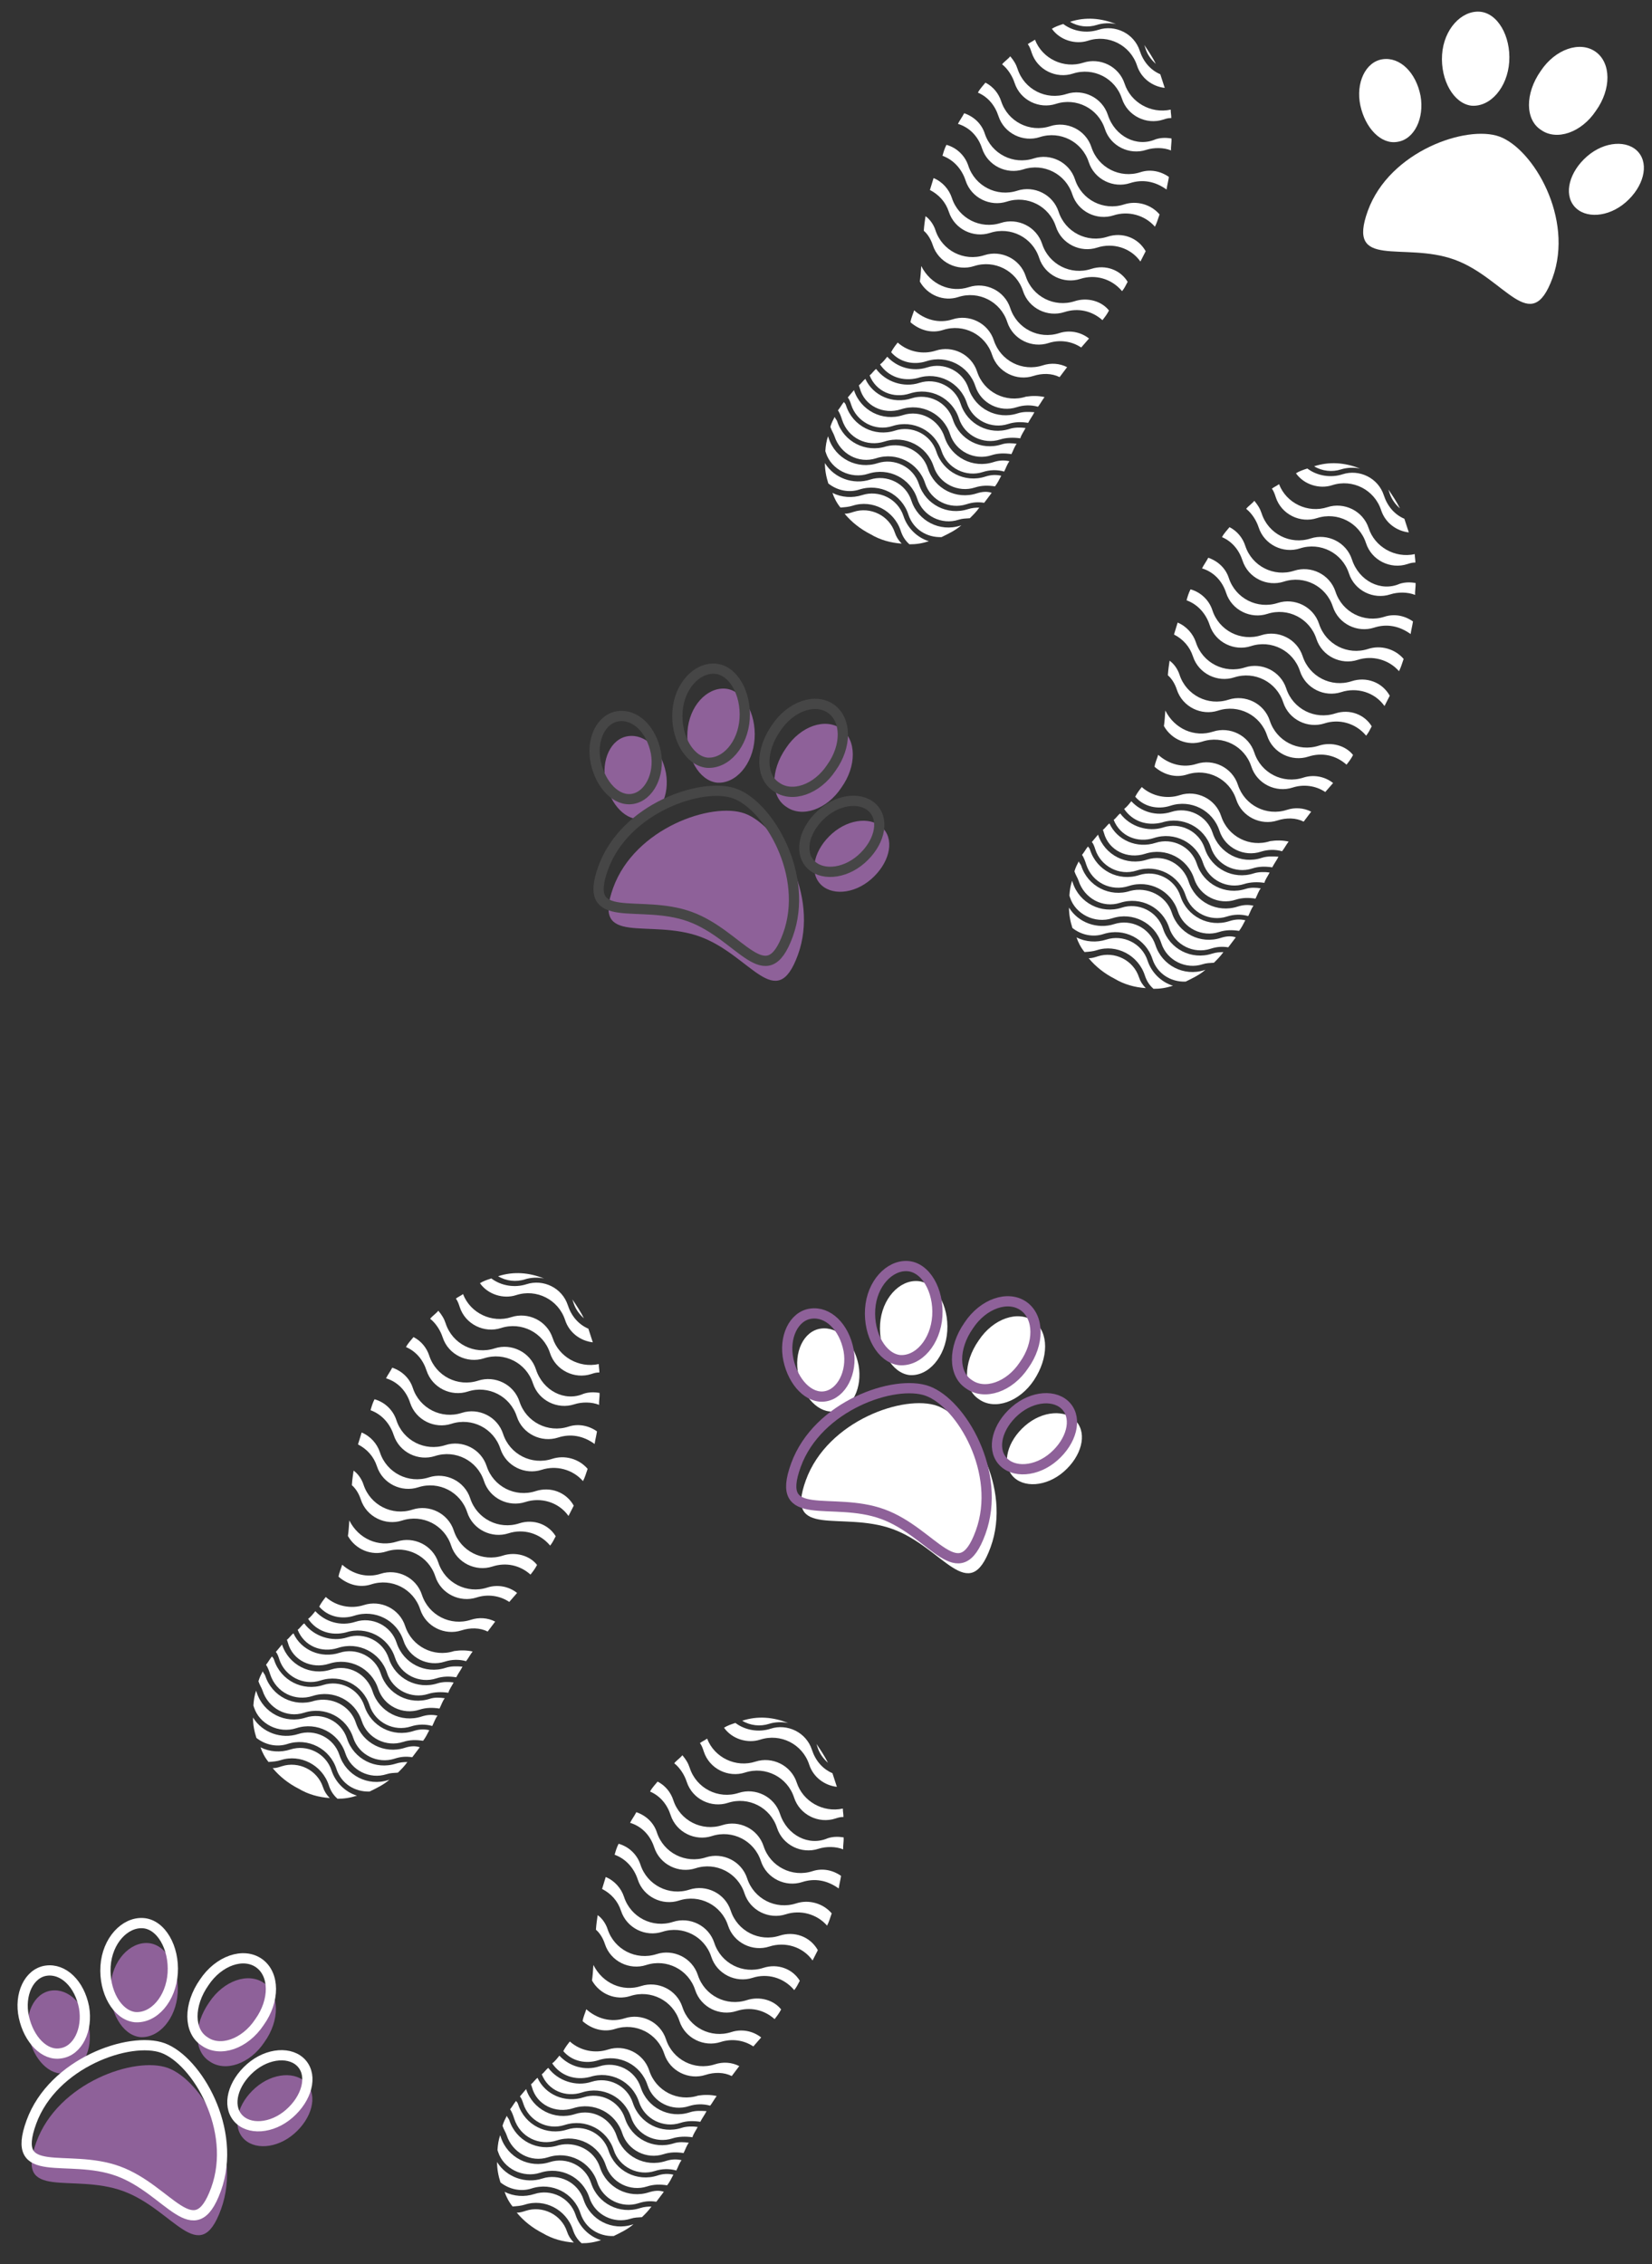 <?xml version="1.0" encoding="utf-8"?>
<!-- Generator: Adobe Illustrator 21.0.2, SVG Export Plug-In . SVG Version: 6.00 Build 0)  -->
<svg version="1.1" id="Calque_1" xmlns="http://www.w3.org/2000/svg" xmlns:xlink="http://www.w3.org/1999/xlink" x="0px" y="0px"
	 viewBox="0 0 161.4 221.2" style="enable-background:new 0 0 161.4 221.2;" xml:space="preserve">
<rect x="0" y="0" width="161.4" height="221.2" fill="#333333" stroke="none"/>
<style type="text/css">
	.st0{fill:#8E6199;}
	.st1{fill:#FFFFFF;}
	.st2{fill:none;stroke:#8E6199;}
	.st3{fill:none;stroke:#FFFFFF;}
	.st4{fill:none;stroke:#464646;}
</style>
<g id="Groupe_28" transform="translate(-2163.309 -4720.916) rotate(-7)">
	<g id="Groupe_36" transform="matrix(0.891, 0.454, -0.454, 0.891, 1555.582, 5135.506)">
		<path id="Tracé_48" class="st0" d="M14.5,11c-3.4,0-9.6,5-9.6,11.2s4.3,1.6,9.6,1.6s9.6,4.6,9.6-1.6S18,11,14.5,11z"/>
		<path id="Tracé_49" class="st0" d="M18.1,9c1.8,0.5,3.8-1.1,4.4-3.6c0.7-2.5-0.2-4.9-2-5.4c-1.8-0.5-3.8,1.1-4.4,3.6
			C15.4,6.2,16.3,8.6,18.1,9z"/>
		<path id="Tracé_50" class="st0" d="M10.9,9.1c1.8-0.5,2.7-2.9,2-5.3s-2.7-4.1-4.4-3.6S5.8,3,6.5,5.4S9.2,9.5,10.9,9.1z"/>
		<path id="Tracé_51" class="st0" d="M5.9,9.9C4.7,7.9,2.7,7,1.2,7.8s-1.7,3.1-0.5,5s3.2,2.9,4.6,2.1C6.8,14.1,7,11.8,5.9,9.9z"/>
		<path id="Tracé_52" class="st0" d="M27.8,7.8c-1.4-0.8-3.5,0.1-4.6,2.1s-0.9,4.2,0.5,5s3.5-0.1,4.6-2.1S29.2,8.6,27.8,7.8z"/>
	</g>
	<g id="Groupe_38" transform="matrix(0.891, 0.454, -0.454, 0.891, 1626.461, 5020.736)">
		<path id="Tracé_48-2" class="st0" d="M14.5,11c-3.4,0-9.6,5-9.6,11.2s4.3,1.6,9.6,1.6s9.6,4.6,9.6-1.6S18,11,14.5,11z"/>
		<path id="Tracé_49-2" class="st0" d="M18.1,9c1.8,0.5,3.8-1.1,4.4-3.6c0.7-2.5-0.2-4.9-2-5.4c-1.8-0.5-3.8,1.1-4.4,3.6
			C15.4,6.2,16.3,8.6,18.1,9z"/>
		<path id="Tracé_50-2" class="st0" d="M10.9,9.1c1.8-0.5,2.7-2.9,2-5.3s-2.7-4.1-4.4-3.6S5.8,3,6.5,5.4S9.2,9.5,10.9,9.1z"/>
		<path id="Tracé_51-2" class="st0" d="M5.9,9.9C4.7,7.9,2.7,7,1.2,7.8s-1.7,3.1-0.5,5s3.2,2.9,4.6,2.1C6.8,14.1,7,11.8,5.9,9.9z"
			/>
		<path id="Tracé_52-2" class="st0" d="M27.8,7.8c-1.4-0.8-3.5,0.1-4.6,2.1s-0.9,4.2,0.5,5c1.4,0.8,3.5-0.1,4.6-2.1
			S29.2,8.6,27.8,7.8z"/>
	</g>
	<g id="Groupe_37" transform="matrix(0.891, 0.454, -0.454, 0.891, 1638.09, 5080.477)">
		<path id="Tracé_48-3" class="st1" d="M14.5,11c-3.4,0-9.6,5-9.6,11.2s4.3,1.6,9.6,1.6c5.3,0,9.6,4.6,9.6-1.6S18,11,14.5,11z"/>
		<path id="Tracé_49-3" class="st1" d="M18.1,9c1.8,0.5,3.8-1.1,4.4-3.6s-0.2-4.9-2-5.4s-3.8,1.1-4.4,3.6C15.4,6.2,16.3,8.6,18.1,9
			z"/>
		<path id="Tracé_50-3" class="st1" d="M10.9,9.1c1.8-0.5,2.7-2.9,2-5.3s-2.7-4.1-4.4-3.6S5.8,3,6.5,5.4S9.2,9.5,10.9,9.1z"/>
		<path id="Tracé_51-3" class="st1" d="M5.9,9.9C4.7,7.9,2.7,7,1.2,7.8s-1.7,3.1-0.5,5s3.2,2.9,4.6,2.1C6.8,14.1,7,11.8,5.9,9.9z"
			/>
		<path id="Tracé_52-3" class="st1" d="M27.8,7.8c-1.4-0.8-3.5,0.1-4.6,2.1c-1.1,2-0.9,4.2,0.5,5s3.5-0.1,4.6-2.1
			S29.2,8.6,27.8,7.8z"/>
	</g>
	<g id="Groupe_20" transform="translate(1587.604 5132.005) rotate(-11)">
		<path id="Tracé_25" class="st1" d="M19.7,27.3c0-1.8-1.5-3.2-3.2-3.2c-1.4,0-2.6-0.8-3.3-2c-0.2,0.3-0.5,0.6-0.7,1
			c0.6,1,1.6,1.7,2.8,1.7c2.1,0,3.8,1.7,3.8,3.8l0,0c0,1.8,1.5,3.2,3.2,3.2c0.9,0,1.8,0.3,2.4,0.9c0.3-0.2,0.7-0.5,1-0.7
			c-0.6-0.6-1.4-0.9-2.2-0.9C21.4,31.1,19.7,29.4,19.7,27.3C19.7,27.3,19.7,27.3,19.7,27.3z"/>
		<path id="Tracé_26" class="st1" d="M30.9,23.6c-2.1,0-3.8-1.7-3.8-3.8c0-1.8-1.5-3.2-3.2-3.2c-2.1,0-3.8-1.7-3.8-3.8
			c0-0.9-0.4-1.8-1.1-2.4c-0.2,0.3-0.5,0.7-0.7,1c0.7,0.7,1.1,1.6,1.1,2.6c0,1.8,1.5,3.2,3.2,3.2c2.1,0,3.8,1.7,3.8,3.8l0,0
			c0,1.8,1.5,3.2,3.2,3.2c1.5,0,2.9,0.9,3.5,2.4c0.3-0.2,0.5-0.4,0.8-0.7C33.6,24.6,32.4,23.6,30.9,23.6z"/>
		<path id="Tracé_27" class="st1" d="M7.7,32.2c2.1,0,3.8,1.7,3.8,3.8l0,0c0,1.8,1.5,3.2,3.2,3.2c0.7,0,1.4,0.2,2,0.6
			c0.3-0.3,0.5-0.6,0.8-0.8c-0.5-0.3-1-0.4-1.5-0.4c-2.1,0-3.8-1.7-3.8-3.8c0-1.8-1.4-3.3-3.2-3.3c0,0,0,0,0,0
			c-2.1,0-3.8-1.7-3.8-3.8c0,0,0,0,0,0c-0.3,0.2-0.5,0.3-0.8,0.5c0.1,0.2,0.1,0.5,0.1,0.8C4.5,30.7,5.9,32.2,7.7,32.2
			C7.7,32.2,7.7,32.2,7.7,32.2z"/>
		<path id="Tracé_28" class="st1" d="M28.4,26.1c-2.1,0-3.8-1.7-3.8-3.8l0,0c0-1.8-1.5-3.2-3.2-3.2c-2.1,0-3.8-1.7-3.8-3.8l0,0
			c0-0.6-0.2-1.2-0.5-1.6c-0.2,0.4-0.4,0.8-0.6,1.3c0.3,0.5,0.4,1.1,0.4,1.6c0,1.8,1.5,3.2,3.2,3.2c2.1,0,3.8,1.7,3.8,3.8
			c0,1.8,1.5,3.2,3.2,3.2c1.4,0,2.6,0.7,3.3,1.9c0.3-0.2,0.6-0.4,0.9-0.7C30.9,26.9,29.7,26.1,28.4,26.1z"/>
		<path id="Tracé_29" class="st1" d="M26,28.6c-2.1,0-3.8-1.7-3.8-3.8c0,0,0,0,0,0c0-1.8-1.5-3.2-3.2-3.2c-1.9,0-3.5-1.4-3.8-3.4
			c-0.2,0.5-0.4,1-0.6,1.4c0.3,1.5,1.6,2.6,3.1,2.6c2.1,0,3.8,1.7,3.8,3.8c0,1.8,1.5,3.2,3.2,3.2c1.1,0,2.2,0.5,2.9,1.4l1-0.6
			C28,29.1,27,28.6,26,28.6z"/>
		<path id="Tracé_30" class="st1" d="M4,35.9c2.1,0,3.8,1.7,3.8,3.8c0,1.8,1.5,3.2,3.2,3.2c0.4,0,0.7,0.1,1.1,0.2
			c0.4-0.2,0.8-0.4,1.2-0.7c-0.3-0.1-0.7-0.2-1.1-0.2c-2.1,0-3.8-1.7-3.8-3.8c0,0,0,0,0,0c0-1.8-1.5-3.2-3.2-3.2
			c-2.1,0-3.8-1.7-3.8-3.8c0-0.1,0-0.2,0-0.2c-0.3,0.4-0.5,0.8-0.7,1.3c0,0.1,0,0.1,0,0.2C0.7,34.4,2.2,35.9,4,35.9z"/>
		<path id="Tracé_31" class="st1" d="M35.7,0c-0.4,0-0.8,0-1.2,0.1c0.4,1.3,1.7,2.2,3,2.2c2.1,0,3.8,1.7,3.8,3.8c0,0,0,0,0,0
			c0,1.3,0.8,2.4,1.9,2.9c0-0.5,0-0.9,0-1.4c-0.8-0.7-1.2-1.7-1.2-2.8c0-1.8-1.5-3.2-3.2-3.2C37.6,1.6,36.4,1,35.7,0z"/>
		<path id="Tracé_32" class="st1" d="M9,30.9c2.1,0,3.8,1.7,3.8,3.8c0,1.8,1.5,3.2,3.2,3.2c0.7,0,1.3,0.2,1.9,0.5
			c0.3-0.3,0.5-0.6,0.8-0.8c-0.4-0.2-0.9-0.4-1.4-0.4c-2.1,0-3.8-1.7-3.8-3.8c0,0,0,0,0,0c0-1.8-1.5-3.2-3.2-3.2
			c-1.9,0-3.5-1.4-3.7-3.2l0,0c-0.3,0.1-0.5,0.3-0.8,0.4c0,0.1,0,0.2,0,0.3C5.7,29.5,7.2,30.9,9,30.9z"/>
		<path id="Tracé_33" class="st1" d="M20,36.4c-0.4-0.2-1-0.4-1.5-0.4c-2.1,0-3.8-1.7-3.8-3.8c0,0,0,0,0,0c0-1.8-1.5-3.2-3.2-3.2
			c-1.6,0-3.1-1.1-3.6-2.6c-0.3,0.1-0.5,0.3-0.8,0.4c0.1,1.7,1.5,2.9,3.2,2.9c2.1,0,3.8,1.7,3.8,3.8c0,0,0,0,0,0
			c0,1.8,1.5,3.2,3.2,3.2c0.6,0,1.3,0.2,1.9,0.5C19.4,36.9,19.7,36.7,20,36.4z"/>
		<path id="Tracé_34" class="st1" d="M21,33.5c-2.1,0-3.8-1.7-3.8-3.8c0,0,0,0,0,0c0-1.8-1.5-3.2-3.2-3.2c-1.3,0-2.6-0.7-3.3-1.9
			c-0.3,0.2-0.6,0.4-0.9,0.7c0.5,1.2,1.7,1.9,3,1.9c2.1,0,3.8,1.7,3.8,3.8l0,0c0,1.8,1.5,3.2,3.2,3.2c0.7,0,1.4,0.2,2,0.6
			c0.3-0.2,0.6-0.5,0.9-0.7C22.2,33.8,21.6,33.6,21,33.5z"/>
		<path id="Tracé_35" class="st1" d="M19.7,34.8c-2.1,0-3.8-1.7-3.8-3.8c0,0,0,0,0,0c0-1.8-1.5-3.2-3.2-3.2c-1.5,0-2.8-0.9-3.4-2.2
			c-0.3,0.2-0.6,0.4-0.9,0.5c0.4,1.4,1.6,2.3,3.1,2.4c2.1,0,3.8,1.7,3.8,3.8c0,0,0,0,0,0c0,1.8,1.5,3.2,3.2,3.2
			c0.7,0,1.3,0.2,1.9,0.5c0.3-0.3,0.6-0.5,0.9-0.8C20.8,35,20.3,34.8,19.7,34.8z"/>
		<path id="Tracé_36" class="st1" d="M42.6,4.4c0,0.1,0,0.3,0,0.4c0,0.6,0.2,1.2,0.5,1.7C43,5.8,42.8,5.1,42.6,4.4z"/>
		<path id="Tracé_37" class="st1" d="M39.6,7.4c0-1.8-1.5-3.2-3.2-3.2c-2,0-3.7-1.6-3.8-3.6c-0.3,0.1-0.5,0.1-0.8,0.2
			c0.1,0.3,0.1,0.6,0.1,0.9c0,1.8,1.5,3.2,3.2,3.2c2.1,0,3.8,1.7,3.8,3.8l0,0c0,1.8,1.5,3.2,3.2,3.2c0.3,0,0.5,0,0.8,0.1
			c0.1-0.3,0.1-0.5,0.2-0.8C41.1,11,39.6,9.3,39.6,7.4z"/>
		<path id="Tracé_38" class="st1" d="M2.7,37.1c2.1,0,3.8,1.7,3.8,3.8c0,1.5,1,2.7,2.4,3.1c0.7-0.1,1.5-0.2,2.2-0.5
			c0,0-0.1,0-0.1,0c-2.1,0-3.8-1.7-3.8-3.8c0,0,0,0,0,0c0-1.8-1.5-3.2-3.2-3.2c-1.7,0-3.3-1.2-3.7-2.9c-0.2,0.6-0.3,1.3-0.3,2
			C0.6,36.5,1.6,37.1,2.7,37.1z"/>
		<path id="Tracé_39" class="st1" d="M5.2,34.7c2.1,0,3.8,1.7,3.8,3.8c0,1.8,1.5,3.2,3.2,3.2c0.6,0,1.1,0.1,1.7,0.4
			c0.3-0.2,0.7-0.5,1-0.7C14.5,41.1,14,41,13.5,41c-2.1,0-3.8-1.7-3.8-3.8c0,0,0,0,0,0c0-1.8-1.5-3.2-3.2-3.3
			c-2.1,0-3.8-1.7-3.8-3.8l0,0c0-0.2-0.1-0.3-0.1-0.5c-0.3,0.3-0.5,0.5-0.7,0.8C1.9,30.8,2,31.1,2,31.4C2,33.2,3.4,34.7,5.2,34.7z"
			/>
		<path id="Tracé_40" class="st1" d="M33.4,21.1c-2.1,0-3.8-1.7-3.8-3.8l0,0c0-1.8-1.5-3.2-3.2-3.2c-2.1,0-3.8-1.7-3.8-3.8l0,0
			c0-1-0.5-2-1.4-2.6c-0.3,0.3-0.5,0.6-0.7,0.9c0.9,0.7,1.4,1.8,1.4,3c0,1.8,1.5,3.2,3.2,3.2c2.1,0,3.8,1.7,3.8,3.8l0,0
			c0,1.8,1.5,3.2,3.2,3.2c1.6,0,3.1,1,3.6,2.6c0.3-0.3,0.5-0.5,0.8-0.8C36.2,22.1,34.9,21.1,33.4,21.1z"/>
		<path id="Tracé_41" class="st1" d="M4.7,42.2c0-1.8-1.5-3.2-3.2-3.2c-0.3,0-0.6,0-0.9-0.1c0.4,1,1,1.9,1.8,2.7
			c0.7,0.8,1.6,1.4,2.6,1.8C4.8,43,4.7,42.6,4.7,42.2z"/>
		<path id="Tracé_42" class="st1" d="M38.8,1.1c0.6,0,1.3,0.2,1.8,0.5l0,0C39.4,0.6,38,0,36.4,0C37,0.7,37.9,1.1,38.8,1.1z"/>
		<path id="Tracé_43" class="st1" d="M5.3,42.2c0,0.5,0.1,1,0.4,1.5C6.3,43.9,6.9,44,7.6,44c-1-0.7-1.6-1.9-1.6-3.1
			c0-1.8-1.5-3.2-3.2-3.2c-1,0-2-0.4-2.7-1.1c0,0.5,0.1,1.1,0.3,1.6c0.4,0.1,0.8,0.2,1.2,0.2C3.6,38.4,5.3,40.1,5.3,42.2z"/>
		<path id="Tracé_44" class="st1" d="M35.9,18.6c-2.1,0-3.8-1.7-3.8-3.8l0,0c0-1.8-1.5-3.2-3.2-3.2c-2.1,0-3.8-1.7-3.8-3.8l0,0
			c0-1-0.5-1.9-1.3-2.5c-0.3,0.3-0.6,0.5-0.9,0.8c1,0.7,1.5,1.8,1.5,3c0,1.8,1.5,3.2,3.2,3.2c2.1,0,3.8,1.7,3.8,3.8l0,0
			c0,1.8,1.5,3.2,3.2,3.2c1.5,0,2.9,0.9,3.5,2.3c0.3-0.3,0.5-0.6,0.8-1C38.4,19.4,37.2,18.6,35.9,18.6z"/>
		<path id="Tracé_45" class="st1" d="M37.1,9.8c0-1.8-1.5-3.2-3.2-3.2c-2.1,0-3.8-1.7-3.8-3.8l0,0c0-0.5-0.1-0.9-0.3-1.4
			c-0.3,0.2-0.7,0.3-1,0.5c0.4,0.6,0.6,1.4,0.6,2.1c0,1.8,1.5,3.2,3.2,3.2c2.1,0,3.8,1.7,3.8,3.8l0,0c0,1.8,1.5,3.2,3.2,3.2
			c0.8,0,1.7,0.3,2.3,0.8c0.1-0.4,0.3-0.7,0.4-1.1c-0.4-0.2-0.9-0.4-1.5-0.4C38.8,13.7,37.1,12,37.1,9.8C37.1,9.9,37.1,9.8,37.1,9.8
			z"/>
		<path id="Tracé_46" class="st1" d="M6.5,33.4c2.1,0,3.8,1.7,3.8,3.8c0,1.8,1.5,3.2,3.2,3.2c0.7,0,1.3,0.2,1.9,0.5
			c0.3-0.2,0.6-0.5,0.9-0.8c-0.5-0.3-1-0.4-1.5-0.4c-2.1,0-3.8-1.7-3.8-3.8c0,0,0,0,0,0c0-1.8-1.5-3.2-3.2-3.2
			c-2.1,0-3.8-1.7-3.8-3.8l0,0c0-0.1,0-0.2-0.1-0.4c-0.3,0.2-0.5,0.4-0.8,0.6c0.1,0.3,0.1,0.7,0.1,1C3.2,32,4.7,33.4,6.5,33.4z"/>
		<path id="Tracé_47" class="st1" d="M38.4,16.1c-2.1,0-3.8-1.7-3.8-3.8l0,0c0-1.8-1.5-3.2-3.2-3.2c-2.1,0-3.8-1.7-3.8-3.8
			c0-0.8-0.3-1.6-0.9-2.2c-0.3,0.2-0.7,0.4-1,0.7c0.8,0.7,1.2,1.7,1.2,2.8c0,1.8,1.5,3.2,3.2,3.2c2.1,0,3.8,1.7,3.8,3.8l0,0
			c0,1.8,1.5,3.2,3.2,3.2c1.3,0,2.4,0.6,3.2,1.7c0.2-0.4,0.4-0.7,0.6-1.1C40.3,16.6,39.4,16.1,38.4,16.1z"/>
	</g>
	<g id="Groupe_21" transform="matrix(0.891, 0.454, -0.454, 0.891, 1637.302, 5078.908)">
		<path id="Tracé_48-4" class="st2" d="M14.5,11c-3.4,0-9.6,5-9.6,11.2s4.3,1.6,9.6,1.6s9.6,4.6,9.6-1.6S18,11,14.5,11z"/>
		<path id="Tracé_49-4" class="st2" d="M18.1,9c1.8,0.5,3.8-1.1,4.4-3.6c0.7-2.5-0.2-4.9-2-5.4s-3.8,1.1-4.4,3.6
			C15.4,6.2,16.3,8.6,18.1,9z"/>
		<path id="Tracé_50-4" class="st2" d="M10.9,9.1c1.8-0.5,2.7-2.9,2-5.3s-2.7-4.1-4.4-3.6S5.8,3,6.5,5.4S9.2,9.5,10.9,9.1z"/>
		<path id="Tracé_51-4" class="st2" d="M5.9,9.9C4.7,7.9,2.7,7,1.2,7.8s-1.7,3.1-0.5,5s3.2,2.9,4.6,2.1S7,11.8,5.9,9.9z"/>
		<path id="Tracé_52-4" class="st2" d="M27.8,7.8c-1.4-0.8-3.5,0.1-4.6,2.1c-1.1,2-0.9,4.2,0.5,5c1.4,0.8,3.5-0.1,4.6-2.1
			S29.2,8.6,27.8,7.8z"/>
	</g>
	<g id="Groupe_22" transform="matrix(0.891, 0.454, -0.454, 0.891, 1555.336, 5133.514)">
		<path id="Tracé_48-5" class="st3" d="M14.5,11c-3.4,0-9.6,5-9.6,11.2s4.3,1.6,9.6,1.6s9.6,4.6,9.6-1.6S18,11,14.5,11z"/>
		<path id="Tracé_49-5" class="st3" d="M18.1,9c1.8,0.5,3.8-1.1,4.4-3.6c0.7-2.5-0.2-4.9-2-5.4c-1.8-0.5-3.8,1.1-4.4,3.6
			C15.4,6.2,16.3,8.6,18.1,9z"/>
		<path id="Tracé_50-5" class="st3" d="M10.9,9.1c1.8-0.5,2.7-2.9,2-5.3s-2.7-4.1-4.4-3.6S5.8,3,6.5,5.4S9.2,9.5,10.9,9.1z"/>
		<path id="Tracé_51-5" class="st3" d="M5.9,9.9C4.7,7.9,2.7,7,1.2,7.8s-1.7,3.1-0.5,5s3.2,2.9,4.6,2.1C6.8,14.1,7,11.8,5.9,9.9z"
			/>
		<path id="Tracé_52-5" class="st3" d="M27.8,7.8c-1.4-0.8-3.5,0.1-4.6,2.1s-0.9,4.2,0.5,5c1.4,0.8,3.5-0.1,4.6-2.1
			S29.2,8.6,27.8,7.8z"/>
	</g>
	<g id="Groupe_23" transform="translate(1569.228 5085.996) rotate(-11)">
		<path id="Tracé_25-2" class="st1" d="M19.7,27.3c0-1.8-1.5-3.2-3.2-3.2c-1.4,0-2.6-0.8-3.3-2c-0.2,0.3-0.5,0.6-0.7,1
			c0.6,1,1.6,1.7,2.8,1.7c2.1,0,3.8,1.7,3.8,3.8l0,0c0,1.8,1.5,3.2,3.2,3.2c0.9,0,1.8,0.3,2.4,0.9c0.3-0.2,0.7-0.5,1-0.7
			c-0.6-0.6-1.4-0.9-2.2-0.9C21.4,31.1,19.7,29.4,19.7,27.3C19.7,27.3,19.7,27.3,19.7,27.3z"/>
		<path id="Tracé_26-2" class="st1" d="M30.9,23.6c-2.1,0-3.8-1.7-3.8-3.8c0-1.8-1.5-3.2-3.2-3.2c-2.1,0-3.8-1.7-3.8-3.8
			c0-0.9-0.4-1.8-1.1-2.4c-0.2,0.3-0.5,0.7-0.7,1c0.7,0.7,1.1,1.6,1.1,2.6c0,1.8,1.5,3.2,3.2,3.2c2.1,0,3.8,1.7,3.8,3.8l0,0
			c0,1.8,1.5,3.2,3.2,3.2c1.5,0,2.9,0.9,3.5,2.4c0.3-0.2,0.5-0.4,0.8-0.7C33.6,24.6,32.4,23.6,30.9,23.6z"/>
		<path id="Tracé_27-2" class="st1" d="M7.7,32.2c2.1,0,3.8,1.7,3.8,3.8l0,0c0,1.8,1.5,3.2,3.2,3.2c0.7,0,1.4,0.2,2,0.6
			c0.3-0.3,0.5-0.6,0.8-0.8c-0.5-0.3-1-0.4-1.5-0.4c-2.1,0-3.8-1.7-3.8-3.8c0-1.8-1.4-3.3-3.2-3.3c0,0,0,0,0,0
			c-2.1,0-3.8-1.7-3.8-3.8c0,0,0,0,0,0c-0.3,0.2-0.5,0.3-0.8,0.5c0.1,0.2,0.1,0.5,0.1,0.8C4.5,30.7,5.9,32.2,7.7,32.2
			C7.7,32.2,7.7,32.2,7.7,32.2z"/>
		<path id="Tracé_28-2" class="st1" d="M28.4,26.1c-2.1,0-3.8-1.7-3.8-3.8l0,0c0-1.8-1.5-3.2-3.2-3.2c-2.1,0-3.8-1.7-3.8-3.8l0,0
			c0-0.6-0.2-1.2-0.5-1.6c-0.2,0.4-0.4,0.8-0.6,1.3c0.3,0.5,0.4,1.1,0.4,1.6c0,1.8,1.5,3.2,3.2,3.2c2.1,0,3.8,1.7,3.8,3.8
			c0,1.8,1.5,3.2,3.2,3.2c1.4,0,2.6,0.7,3.3,1.9c0.3-0.2,0.6-0.4,0.9-0.7C30.9,26.9,29.7,26.1,28.4,26.1z"/>
		<path id="Tracé_29-2" class="st1" d="M26,28.6c-2.1,0-3.8-1.7-3.8-3.8c0,0,0,0,0,0c0-1.8-1.5-3.2-3.2-3.2c-1.9,0-3.5-1.4-3.8-3.4
			c-0.2,0.5-0.4,1-0.6,1.4c0.3,1.5,1.6,2.6,3.1,2.6c2.1,0,3.8,1.7,3.8,3.8c0,1.8,1.5,3.2,3.2,3.2c1.1,0,2.2,0.5,2.9,1.4l1-0.6
			C28,29.1,27,28.6,26,28.6z"/>
		<path id="Tracé_30-2" class="st1" d="M4,35.9c2.1,0,3.8,1.7,3.8,3.8c0,1.8,1.5,3.2,3.2,3.2c0.4,0,0.7,0.1,1.1,0.2
			c0.4-0.2,0.8-0.4,1.2-0.7c-0.3-0.1-0.7-0.2-1.1-0.2c-2.1,0-3.8-1.7-3.8-3.8c0,0,0,0,0,0c0-1.8-1.5-3.2-3.2-3.2
			c-2.1,0-3.8-1.7-3.8-3.8c0-0.1,0-0.2,0-0.2c-0.3,0.4-0.5,0.8-0.7,1.3c0,0.1,0,0.1,0,0.2C0.7,34.4,2.2,35.9,4,35.9z"/>
		<path id="Tracé_31-2" class="st1" d="M35.7,0c-0.4,0-0.8,0-1.2,0.1c0.4,1.3,1.7,2.2,3,2.2c2.1,0,3.8,1.7,3.8,3.8c0,0,0,0,0,0
			c0,1.3,0.8,2.4,1.9,2.9c0-0.5,0-0.9,0-1.4c-0.8-0.7-1.2-1.7-1.2-2.8c0-1.8-1.5-3.2-3.2-3.2C37.6,1.6,36.4,1,35.7,0z"/>
		<path id="Tracé_32-2" class="st1" d="M9,30.9c2.1,0,3.8,1.7,3.8,3.8c0,1.8,1.5,3.2,3.2,3.2c0.7,0,1.3,0.2,1.9,0.5
			c0.3-0.3,0.5-0.6,0.8-0.8c-0.4-0.2-0.9-0.4-1.4-0.4c-2.1,0-3.8-1.7-3.8-3.8c0,0,0,0,0,0c0-1.8-1.5-3.2-3.2-3.2
			c-1.9,0-3.5-1.4-3.7-3.2l0,0c-0.3,0.1-0.5,0.3-0.8,0.4c0,0.1,0,0.2,0,0.3C5.7,29.5,7.2,30.9,9,30.9z"/>
		<path id="Tracé_33-2" class="st1" d="M20,36.4c-0.4-0.2-1-0.4-1.5-0.4c-2.1,0-3.8-1.7-3.8-3.8c0,0,0,0,0,0c0-1.8-1.5-3.2-3.2-3.2
			c-1.6,0-3.1-1.1-3.6-2.6c-0.3,0.1-0.5,0.3-0.8,0.4c0.1,1.7,1.5,2.9,3.2,2.9c2.1,0,3.8,1.7,3.8,3.8c0,0,0,0,0,0
			c0,1.8,1.5,3.2,3.2,3.2c0.6,0,1.3,0.2,1.9,0.5C19.4,36.9,19.7,36.7,20,36.4z"/>
		<path id="Tracé_34-2" class="st1" d="M21,33.5c-2.1,0-3.8-1.7-3.8-3.8c0,0,0,0,0,0c0-1.8-1.5-3.2-3.2-3.2c-1.3,0-2.6-0.7-3.3-1.9
			c-0.3,0.2-0.6,0.4-0.9,0.7c0.5,1.2,1.7,1.9,3,1.9c2.1,0,3.8,1.7,3.8,3.8l0,0c0,1.8,1.5,3.2,3.2,3.2c0.7,0,1.4,0.2,2,0.6
			c0.3-0.2,0.6-0.5,0.9-0.7C22.2,33.8,21.6,33.6,21,33.5z"/>
		<path id="Tracé_35-2" class="st1" d="M19.7,34.8c-2.1,0-3.8-1.7-3.8-3.8c0,0,0,0,0,0c0-1.8-1.5-3.2-3.2-3.2
			c-1.5,0-2.8-0.9-3.4-2.2c-0.3,0.2-0.6,0.4-0.9,0.5c0.4,1.4,1.6,2.3,3.1,2.4c2.1,0,3.8,1.7,3.8,3.8c0,0,0,0,0,0
			c0,1.8,1.5,3.2,3.2,3.2c0.7,0,1.3,0.2,1.9,0.5c0.3-0.3,0.6-0.5,0.9-0.8C20.8,35,20.3,34.8,19.7,34.8z"/>
		<path id="Tracé_36-2" class="st1" d="M42.6,4.4c0,0.1,0,0.3,0,0.4c0,0.6,0.2,1.2,0.5,1.7C43,5.8,42.8,5.1,42.6,4.4z"/>
		<path id="Tracé_37-2" class="st1" d="M39.6,7.4c0-1.8-1.5-3.2-3.2-3.2c-2,0-3.7-1.6-3.8-3.6c-0.3,0.1-0.5,0.1-0.8,0.2
			c0.1,0.3,0.1,0.6,0.1,0.9c0,1.8,1.5,3.2,3.2,3.2c2.1,0,3.8,1.7,3.8,3.8l0,0c0,1.8,1.5,3.2,3.2,3.2c0.3,0,0.5,0,0.8,0.1
			c0.1-0.3,0.1-0.5,0.2-0.8C41.1,11,39.6,9.3,39.6,7.4z"/>
		<path id="Tracé_38-2" class="st1" d="M2.7,37.1c2.1,0,3.8,1.7,3.8,3.8c0,1.5,1,2.7,2.4,3.1c0.7-0.1,1.5-0.2,2.2-0.5
			c0,0-0.1,0-0.1,0c-2.1,0-3.8-1.7-3.8-3.8c0,0,0,0,0,0c0-1.8-1.5-3.2-3.2-3.2c-1.7,0-3.3-1.2-3.7-2.9c-0.2,0.6-0.3,1.3-0.3,2
			C0.6,36.5,1.6,37.1,2.7,37.1z"/>
		<path id="Tracé_39-2" class="st1" d="M5.2,34.7c2.1,0,3.8,1.7,3.8,3.8c0,1.8,1.5,3.2,3.2,3.2c0.6,0,1.1,0.1,1.7,0.4
			c0.3-0.2,0.7-0.5,1-0.7C14.5,41.1,14,41,13.5,41c-2.1,0-3.8-1.7-3.8-3.8c0,0,0,0,0,0c0-1.8-1.5-3.2-3.2-3.3
			c-2.1,0-3.8-1.7-3.8-3.8l0,0c0-0.2-0.1-0.3-0.1-0.5c-0.3,0.3-0.5,0.5-0.7,0.8C1.9,30.8,2,31.1,2,31.4C2,33.2,3.4,34.7,5.2,34.7z"
			/>
		<path id="Tracé_40-2" class="st1" d="M33.4,21.1c-2.1,0-3.8-1.7-3.8-3.8l0,0c0-1.8-1.5-3.2-3.2-3.2c-2.1,0-3.8-1.7-3.8-3.8l0,0
			c0-1-0.5-2-1.4-2.6c-0.3,0.3-0.5,0.6-0.7,0.9c0.9,0.7,1.4,1.8,1.4,3c0,1.8,1.5,3.2,3.2,3.2c2.1,0,3.8,1.7,3.8,3.8l0,0
			c0,1.8,1.5,3.2,3.2,3.2c1.6,0,3.1,1,3.6,2.6c0.3-0.3,0.5-0.5,0.8-0.8C36.2,22.1,34.9,21.1,33.4,21.1z"/>
		<path id="Tracé_41-2" class="st1" d="M4.7,42.2c0-1.8-1.5-3.2-3.2-3.2c-0.3,0-0.6,0-0.9-0.1c0.4,1,1,1.9,1.8,2.7
			c0.7,0.8,1.6,1.4,2.6,1.8C4.8,43,4.7,42.6,4.7,42.2z"/>
		<path id="Tracé_42-2" class="st1" d="M38.8,1.1c0.6,0,1.3,0.2,1.8,0.5l0,0C39.4,0.6,38,0,36.4,0C37,0.7,37.9,1.1,38.8,1.1z"/>
		<path id="Tracé_43-2" class="st1" d="M5.3,42.2c0,0.5,0.1,1,0.4,1.5C6.3,43.9,6.9,44,7.6,44c-1-0.7-1.6-1.9-1.6-3.1
			c0-1.8-1.5-3.2-3.2-3.2c-1,0-2-0.4-2.7-1.1c0,0.5,0.1,1.1,0.3,1.6c0.4,0.1,0.8,0.2,1.2,0.2C3.6,38.4,5.3,40.1,5.3,42.2z"/>
		<path id="Tracé_44-2" class="st1" d="M35.9,18.6c-2.1,0-3.8-1.7-3.8-3.8l0,0c0-1.8-1.5-3.2-3.2-3.2c-2.1,0-3.8-1.7-3.8-3.8l0,0
			c0-1-0.5-1.9-1.3-2.5c-0.3,0.3-0.6,0.5-0.9,0.8c1,0.7,1.5,1.8,1.5,3c0,1.8,1.5,3.2,3.2,3.2c2.1,0,3.8,1.7,3.8,3.8l0,0
			c0,1.8,1.5,3.2,3.2,3.2c1.5,0,2.9,0.9,3.5,2.3c0.3-0.3,0.5-0.6,0.8-1C38.4,19.4,37.2,18.6,35.9,18.6z"/>
		<path id="Tracé_45-2" class="st1" d="M37.1,9.8c0-1.8-1.5-3.2-3.2-3.2c-2.1,0-3.8-1.7-3.8-3.8l0,0c0-0.5-0.1-0.9-0.3-1.4
			c-0.3,0.2-0.7,0.3-1,0.5c0.4,0.6,0.6,1.4,0.6,2.1c0,1.8,1.5,3.2,3.2,3.2c2.1,0,3.8,1.7,3.8,3.8l0,0c0,1.8,1.5,3.2,3.2,3.2
			c0.8,0,1.7,0.3,2.3,0.8c0.1-0.4,0.3-0.7,0.4-1.1c-0.4-0.2-0.9-0.4-1.5-0.4C38.8,13.7,37.1,12,37.1,9.8C37.1,9.9,37.1,9.8,37.1,9.8
			z"/>
		<path id="Tracé_46-2" class="st1" d="M6.5,33.4c2.1,0,3.8,1.7,3.8,3.8c0,1.8,1.5,3.2,3.2,3.2c0.7,0,1.3,0.2,1.9,0.5
			c0.3-0.2,0.6-0.5,0.9-0.8c-0.5-0.3-1-0.4-1.5-0.4c-2.1,0-3.8-1.7-3.8-3.8c0,0,0,0,0,0c0-1.8-1.5-3.2-3.2-3.2
			c-2.1,0-3.8-1.7-3.8-3.8l0,0c0-0.1,0-0.2-0.1-0.4c-0.3,0.2-0.5,0.4-0.8,0.6c0.1,0.3,0.1,0.7,0.1,1C3.2,32,4.7,33.4,6.5,33.4z"/>
		<path id="Tracé_47-2" class="st1" d="M38.4,16.1c-2.1,0-3.8-1.7-3.8-3.8l0,0c0-1.8-1.5-3.2-3.2-3.2c-2.1,0-3.8-1.7-3.8-3.8
			c0-0.8-0.3-1.6-0.9-2.2c-0.3,0.2-0.7,0.4-1,0.7c0.8,0.7,1.2,1.7,1.2,2.8c0,1.8,1.5,3.2,3.2,3.2c2.1,0,3.8,1.7,3.8,3.8l0,0
			c0,1.8,1.5,3.2,3.2,3.2c1.3,0,2.4,0.6,3.2,1.7c0.2-0.4,0.4-0.7,0.6-1.1C40.3,16.6,39.4,16.1,38.4,16.1z"/>
	</g>
	<g id="Groupe_24" transform="translate(1658 5017.176) rotate(-11)">
		<path id="Tracé_25-3" class="st1" d="M19.7,27.3c0-1.8-1.5-3.2-3.2-3.2c-1.4,0-2.6-0.8-3.3-2c-0.2,0.3-0.5,0.6-0.7,1
			c0.6,1,1.6,1.7,2.8,1.7c2.1,0,3.8,1.7,3.8,3.8l0,0c0,1.8,1.5,3.2,3.2,3.2c0.9,0,1.8,0.3,2.4,0.9c0.3-0.2,0.7-0.5,1-0.7
			c-0.6-0.6-1.4-0.9-2.2-0.9C21.4,31.1,19.7,29.4,19.7,27.3C19.7,27.3,19.7,27.3,19.7,27.3z"/>
		<path id="Tracé_26-3" class="st1" d="M30.9,23.6c-2.1,0-3.8-1.7-3.8-3.8c0-1.8-1.5-3.2-3.2-3.2c-2.1,0-3.8-1.7-3.8-3.8
			c0-0.9-0.4-1.8-1.1-2.4c-0.2,0.3-0.5,0.7-0.7,1c0.7,0.7,1.1,1.6,1.1,2.6c0,1.8,1.5,3.2,3.2,3.2c2.1,0,3.8,1.7,3.8,3.8l0,0
			c0,1.8,1.5,3.2,3.2,3.2c1.5,0,2.9,0.9,3.5,2.4c0.3-0.2,0.5-0.4,0.8-0.7C33.6,24.6,32.4,23.6,30.9,23.6z"/>
		<path id="Tracé_27-3" class="st1" d="M7.7,32.2c2.1,0,3.8,1.7,3.8,3.8l0,0c0,1.8,1.5,3.2,3.2,3.2c0.7,0,1.4,0.2,2,0.6
			c0.3-0.3,0.5-0.6,0.8-0.8c-0.5-0.3-1-0.4-1.5-0.4c-2.1,0-3.8-1.7-3.8-3.8c0-1.8-1.4-3.3-3.2-3.3c0,0,0,0,0,0
			c-2.1,0-3.8-1.7-3.8-3.8c0,0,0,0,0,0c-0.3,0.2-0.5,0.3-0.8,0.5c0.1,0.2,0.1,0.5,0.1,0.8C4.5,30.7,5.9,32.2,7.7,32.2
			C7.7,32.2,7.7,32.2,7.7,32.2z"/>
		<path id="Tracé_28-3" class="st1" d="M28.4,26.1c-2.1,0-3.8-1.7-3.8-3.8l0,0c0-1.8-1.5-3.2-3.2-3.2c-2.1,0-3.8-1.7-3.8-3.8l0,0
			c0-0.6-0.2-1.2-0.5-1.6c-0.2,0.4-0.4,0.8-0.6,1.3c0.3,0.5,0.4,1.1,0.4,1.6c0,1.8,1.5,3.2,3.2,3.2c2.1,0,3.8,1.7,3.8,3.8
			c0,1.8,1.5,3.2,3.2,3.2c1.4,0,2.6,0.7,3.3,1.9c0.3-0.2,0.6-0.4,0.9-0.7C30.9,26.9,29.7,26.1,28.4,26.1z"/>
		<path id="Tracé_29-3" class="st1" d="M26,28.6c-2.1,0-3.8-1.7-3.8-3.8c0,0,0,0,0,0c0-1.8-1.5-3.2-3.2-3.2c-1.9,0-3.5-1.4-3.8-3.4
			c-0.2,0.5-0.4,1-0.6,1.4c0.3,1.5,1.6,2.6,3.1,2.6c2.1,0,3.8,1.7,3.8,3.8c0,1.8,1.5,3.2,3.2,3.2c1.1,0,2.2,0.5,2.9,1.4l1-0.6
			C28,29.1,27,28.6,26,28.6z"/>
		<path id="Tracé_30-3" class="st1" d="M4,35.9c2.1,0,3.8,1.7,3.8,3.8c0,1.8,1.5,3.2,3.2,3.2c0.4,0,0.7,0.1,1.1,0.2
			c0.4-0.2,0.8-0.4,1.2-0.7c-0.3-0.1-0.7-0.2-1.1-0.2c-2.1,0-3.8-1.7-3.8-3.8c0,0,0,0,0,0c0-1.8-1.5-3.2-3.2-3.2
			c-2.1,0-3.8-1.7-3.8-3.8c0-0.1,0-0.2,0-0.2c-0.3,0.4-0.5,0.8-0.7,1.3c0,0.1,0,0.1,0,0.2C0.7,34.4,2.2,35.9,4,35.9z"/>
		<path id="Tracé_31-3" class="st1" d="M35.7,0c-0.4,0-0.8,0-1.2,0.1c0.4,1.3,1.7,2.2,3,2.2c2.1,0,3.8,1.7,3.8,3.8c0,0,0,0,0,0
			c0,1.3,0.8,2.4,1.9,2.9c0-0.5,0-0.9,0-1.4c-0.8-0.7-1.2-1.7-1.2-2.8c0-1.8-1.5-3.2-3.2-3.2C37.6,1.6,36.4,1,35.7,0z"/>
		<path id="Tracé_32-3" class="st1" d="M9,30.9c2.1,0,3.8,1.7,3.8,3.8c0,1.8,1.5,3.2,3.2,3.2c0.7,0,1.3,0.2,1.9,0.5
			c0.3-0.3,0.5-0.6,0.8-0.8c-0.4-0.2-0.9-0.4-1.4-0.4c-2.1,0-3.8-1.7-3.8-3.8c0,0,0,0,0,0c0-1.8-1.5-3.2-3.2-3.2
			c-1.9,0-3.5-1.4-3.7-3.2l0,0c-0.3,0.1-0.5,0.3-0.8,0.4c0,0.1,0,0.2,0,0.3C5.7,29.5,7.2,30.9,9,30.9z"/>
		<path id="Tracé_33-3" class="st1" d="M20,36.4c-0.4-0.2-1-0.4-1.5-0.4c-2.1,0-3.8-1.7-3.8-3.8c0,0,0,0,0,0c0-1.8-1.5-3.2-3.2-3.2
			c-1.6,0-3.1-1.1-3.6-2.6c-0.3,0.1-0.5,0.3-0.8,0.4c0.1,1.7,1.5,2.9,3.2,2.9c2.1,0,3.8,1.7,3.8,3.8c0,0,0,0,0,0
			c0,1.8,1.5,3.2,3.2,3.2c0.6,0,1.3,0.2,1.9,0.5C19.4,36.9,19.7,36.7,20,36.4z"/>
		<path id="Tracé_34-3" class="st1" d="M21,33.5c-2.1,0-3.8-1.7-3.8-3.8c0,0,0,0,0,0c0-1.8-1.5-3.2-3.2-3.2c-1.3,0-2.6-0.7-3.3-1.9
			c-0.3,0.2-0.6,0.4-0.9,0.7c0.5,1.2,1.7,1.9,3,1.9c2.1,0,3.8,1.7,3.8,3.8l0,0c0,1.8,1.5,3.2,3.2,3.2c0.7,0,1.4,0.2,2,0.6
			c0.3-0.2,0.6-0.5,0.9-0.7C22.2,33.8,21.6,33.6,21,33.5z"/>
		<path id="Tracé_35-3" class="st1" d="M19.7,34.8c-2.1,0-3.8-1.7-3.8-3.8c0,0,0,0,0,0c0-1.8-1.5-3.2-3.2-3.2
			c-1.5,0-2.8-0.9-3.4-2.2c-0.3,0.2-0.6,0.4-0.9,0.5c0.4,1.4,1.6,2.3,3.1,2.4c2.1,0,3.8,1.7,3.8,3.8c0,0,0,0,0,0
			c0,1.8,1.5,3.2,3.2,3.2c0.7,0,1.3,0.2,1.9,0.5c0.3-0.3,0.6-0.5,0.9-0.8C20.8,35,20.3,34.8,19.7,34.8z"/>
		<path id="Tracé_36-3" class="st1" d="M42.6,4.4c0,0.1,0,0.3,0,0.4c0,0.6,0.2,1.2,0.5,1.7C43,5.8,42.8,5.1,42.6,4.4z"/>
		<path id="Tracé_37-3" class="st1" d="M39.6,7.4c0-1.8-1.5-3.2-3.2-3.2c-2,0-3.7-1.6-3.8-3.6c-0.3,0.1-0.5,0.1-0.8,0.2
			c0.1,0.3,0.1,0.6,0.1,0.9c0,1.8,1.5,3.2,3.2,3.2c2.1,0,3.8,1.7,3.8,3.8l0,0c0,1.8,1.5,3.2,3.2,3.2c0.3,0,0.5,0,0.8,0.1
			c0.1-0.3,0.1-0.5,0.2-0.8C41.1,11,39.6,9.3,39.6,7.4z"/>
		<path id="Tracé_38-3" class="st1" d="M2.7,37.1c2.1,0,3.8,1.7,3.8,3.8c0,1.5,1,2.7,2.4,3.1c0.7-0.1,1.5-0.2,2.2-0.5
			c0,0-0.1,0-0.1,0c-2.1,0-3.8-1.7-3.8-3.8c0,0,0,0,0,0c0-1.8-1.5-3.2-3.2-3.2c-1.7,0-3.3-1.2-3.7-2.9c-0.2,0.6-0.3,1.3-0.3,2
			C0.6,36.5,1.6,37.1,2.7,37.1z"/>
		<path id="Tracé_39-3" class="st1" d="M5.2,34.7c2.1,0,3.8,1.7,3.8,3.8c0,1.8,1.5,3.2,3.2,3.2c0.6,0,1.1,0.1,1.7,0.4
			c0.3-0.2,0.7-0.5,1-0.7C14.5,41.1,14,41,13.5,41c-2.1,0-3.8-1.7-3.8-3.8c0,0,0,0,0,0c0-1.8-1.5-3.2-3.2-3.3
			c-2.1,0-3.8-1.7-3.8-3.8l0,0c0-0.2-0.1-0.3-0.1-0.5c-0.3,0.3-0.5,0.5-0.7,0.8C1.9,30.8,2,31.1,2,31.4C2,33.2,3.4,34.7,5.2,34.7z"
			/>
		<path id="Tracé_40-3" class="st1" d="M33.4,21.1c-2.1,0-3.8-1.7-3.8-3.8l0,0c0-1.8-1.5-3.2-3.2-3.2c-2.1,0-3.8-1.7-3.8-3.8l0,0
			c0-1-0.5-2-1.4-2.6c-0.3,0.3-0.5,0.6-0.7,0.9c0.9,0.7,1.4,1.8,1.4,3c0,1.8,1.5,3.2,3.2,3.2c2.1,0,3.8,1.7,3.8,3.8l0,0
			c0,1.8,1.5,3.2,3.2,3.2c1.6,0,3.1,1,3.6,2.6c0.3-0.3,0.5-0.5,0.8-0.8C36.2,22.1,34.9,21.1,33.4,21.1z"/>
		<path id="Tracé_41-3" class="st1" d="M4.7,42.2c0-1.8-1.5-3.2-3.2-3.2c-0.3,0-0.6,0-0.9-0.1c0.4,1,1,1.9,1.8,2.7
			c0.7,0.8,1.6,1.4,2.6,1.8C4.8,43,4.7,42.6,4.7,42.2z"/>
		<path id="Tracé_42-3" class="st1" d="M38.8,1.1c0.6,0,1.3,0.2,1.8,0.5l0,0C39.4,0.6,38,0,36.4,0C37,0.7,37.9,1.1,38.8,1.1z"/>
		<path id="Tracé_43-3" class="st1" d="M5.3,42.2c0,0.5,0.1,1,0.4,1.5C6.3,43.9,6.9,44,7.6,44c-1-0.7-1.6-1.9-1.6-3.1
			c0-1.8-1.5-3.2-3.2-3.2c-1,0-2-0.4-2.7-1.1c0,0.5,0.1,1.1,0.3,1.6c0.4,0.1,0.8,0.2,1.2,0.2C3.6,38.4,5.3,40.1,5.3,42.2z"/>
		<path id="Tracé_44-3" class="st1" d="M35.9,18.6c-2.1,0-3.8-1.7-3.8-3.8l0,0c0-1.8-1.5-3.2-3.2-3.2c-2.1,0-3.8-1.7-3.8-3.8l0,0
			c0-1-0.5-1.9-1.3-2.5c-0.3,0.3-0.6,0.5-0.9,0.8c1,0.7,1.5,1.8,1.5,3c0,1.8,1.5,3.2,3.2,3.2c2.1,0,3.8,1.7,3.8,3.8l0,0
			c0,1.8,1.5,3.2,3.2,3.2c1.5,0,2.9,0.9,3.5,2.3c0.3-0.3,0.5-0.6,0.8-1C38.4,19.4,37.2,18.6,35.9,18.6z"/>
		<path id="Tracé_45-3" class="st1" d="M37.1,9.8c0-1.8-1.5-3.2-3.2-3.2c-2.1,0-3.8-1.7-3.8-3.8l0,0c0-0.5-0.1-0.9-0.3-1.4
			c-0.3,0.2-0.7,0.3-1,0.5c0.4,0.6,0.6,1.4,0.6,2.1c0,1.8,1.5,3.2,3.2,3.2c2.1,0,3.8,1.7,3.8,3.8l0,0c0,1.8,1.5,3.2,3.2,3.2
			c0.8,0,1.7,0.3,2.3,0.8c0.1-0.4,0.3-0.7,0.4-1.1c-0.4-0.2-0.9-0.4-1.5-0.4C38.8,13.7,37.1,12,37.1,9.8C37.1,9.9,37.1,9.8,37.1,9.8
			z"/>
		<path id="Tracé_46-3" class="st1" d="M6.5,33.4c2.1,0,3.8,1.7,3.8,3.8c0,1.8,1.5,3.2,3.2,3.2c0.7,0,1.3,0.2,1.9,0.5
			c0.3-0.2,0.6-0.5,0.9-0.8c-0.5-0.3-1-0.4-1.5-0.4c-2.1,0-3.8-1.7-3.8-3.8c0,0,0,0,0,0c0-1.8-1.5-3.2-3.2-3.2
			c-2.1,0-3.8-1.7-3.8-3.8l0,0c0-0.1,0-0.2-0.1-0.4c-0.3,0.2-0.5,0.4-0.8,0.6c0.1,0.3,0.1,0.7,0.1,1C3.2,32,4.7,33.4,6.5,33.4z"/>
		<path id="Tracé_47-3" class="st1" d="M38.4,16.1c-2.1,0-3.8-1.7-3.8-3.8l0,0c0-1.8-1.5-3.2-3.2-3.2c-2.1,0-3.8-1.7-3.8-3.8
			c0-0.8-0.3-1.6-0.9-2.2c-0.3,0.2-0.7,0.4-1,0.7c0.8,0.7,1.2,1.7,1.2,2.8c0,1.8,1.5,3.2,3.2,3.2c2.1,0,3.8,1.7,3.8,3.8l0,0
			c0,1.8,1.5,3.2,3.2,3.2c1.3,0,2.4,0.6,3.2,1.7c0.2-0.4,0.4-0.7,0.6-1.1C40.3,16.6,39.4,16.1,38.4,16.1z"/>
	</g>
	<g id="Groupe_25" transform="matrix(0.891, 0.454, -0.454, 0.891, 1707.698, 4964.08)">
		<path id="Tracé_48-6" class="st1" d="M14.5,11c-3.4,0-9.6,5-9.6,11.2s4.3,1.6,9.6,1.6s9.6,4.6,9.6-1.6S18,11,14.5,11z"/>
		<path id="Tracé_49-6" class="st1" d="M18.1,9c1.8,0.5,3.8-1.1,4.4-3.6c0.7-2.5-0.2-4.9-2-5.4c-1.8-0.5-3.8,1.1-4.4,3.6
			C15.4,6.2,16.3,8.6,18.1,9z"/>
		<path id="Tracé_50-6" class="st1" d="M10.9,9.1c1.8-0.5,2.7-2.9,2-5.3s-2.7-4.1-4.4-3.6S5.8,3,6.5,5.4S9.2,9.5,10.9,9.1z"/>
		<path id="Tracé_51-6" class="st1" d="M5.9,9.9C4.7,7.9,2.7,7,1.2,7.8s-1.7,3.1-0.5,5s3.2,2.9,4.6,2.1C6.8,14.1,7,11.8,5.9,9.9z"
			/>
		<path id="Tracé_52-6" class="st1" d="M27.8,7.8c-1.4-0.8-3.5,0.1-4.6,2.1s-0.9,4.2,0.5,5c1.4,0.8,3.5-0.1,4.6-2.1
			S29.2,8.6,27.8,7.8z"/>
	</g>
	<g id="Groupe_26" transform="matrix(0.891, 0.454, -0.454, 0.891, 1625.732, 5018.685)">
		<path id="Tracé_48-7" class="st4" d="M14.5,11c-3.4,0-9.6,5-9.6,11.2c0,6.2,4.3,1.6,9.6,1.6s9.6,4.6,9.6-1.6S18,11,14.5,11z"/>
		<path id="Tracé_49-7" class="st4" d="M18.1,9c1.8,0.5,3.8-1.1,4.4-3.6c0.7-2.5-0.2-4.9-2-5.4s-3.8,1.1-4.4,3.6
			C15.4,6.2,16.3,8.6,18.1,9z"/>
		<path id="Tracé_50-7" class="st4" d="M10.9,9.1c1.8-0.5,2.7-2.9,2-5.3s-2.7-4.1-4.4-3.6S5.8,3,6.5,5.4S9.2,9.5,10.9,9.1z"/>
		<path id="Tracé_51-7" class="st4" d="M5.9,9.9C4.7,7.9,2.7,7,1.2,7.8s-1.7,3.1-0.5,5s3.2,2.9,4.6,2.1S7,11.8,5.9,9.9z"/>
		<path id="Tracé_52-7" class="st4" d="M27.8,7.8c-1.4-0.8-3.5,0.1-4.6,2.1c-1.1,2-0.9,4.2,0.5,5c1.4,0.8,3.5-0.1,4.6-2.1
			S29.2,8.6,27.8,7.8z"/>
	</g>
	<g id="Groupe_27" transform="translate(1639.624 4971.167) rotate(-11)">
		<path id="Tracé_25-4" class="st1" d="M19.7,27.3c0-1.8-1.5-3.2-3.2-3.2c-1.4,0-2.6-0.8-3.3-2c-0.2,0.3-0.5,0.6-0.7,1
			c0.6,1,1.6,1.7,2.8,1.7c2.1,0,3.8,1.7,3.8,3.8l0,0c0,1.8,1.5,3.2,3.2,3.2c0.9,0,1.8,0.3,2.4,0.9c0.3-0.2,0.7-0.5,1-0.7
			c-0.6-0.6-1.4-0.9-2.2-0.9C21.4,31.1,19.7,29.4,19.7,27.3C19.7,27.3,19.7,27.3,19.7,27.3z"/>
		<path id="Tracé_26-4" class="st1" d="M30.9,23.6c-2.1,0-3.8-1.7-3.8-3.8c0-1.8-1.5-3.2-3.2-3.2c-2.1,0-3.8-1.7-3.8-3.8
			c0-0.9-0.4-1.8-1.1-2.4c-0.2,0.3-0.5,0.7-0.7,1c0.7,0.7,1.1,1.6,1.1,2.6c0,1.8,1.5,3.2,3.2,3.2c2.1,0,3.8,1.7,3.8,3.8l0,0
			c0,1.8,1.5,3.2,3.2,3.2c1.5,0,2.9,0.9,3.5,2.4c0.3-0.2,0.5-0.4,0.8-0.7C33.6,24.6,32.4,23.6,30.9,23.6z"/>
		<path id="Tracé_27-4" class="st1" d="M7.7,32.2c2.1,0,3.8,1.7,3.8,3.8l0,0c0,1.8,1.5,3.2,3.2,3.2c0.7,0,1.4,0.2,2,0.6
			c0.3-0.3,0.5-0.6,0.8-0.8c-0.5-0.3-1-0.4-1.5-0.4c-2.1,0-3.8-1.7-3.8-3.8c0-1.8-1.4-3.3-3.2-3.3c0,0,0,0,0,0
			c-2.1,0-3.8-1.7-3.8-3.8c0,0,0,0,0,0c-0.3,0.2-0.5,0.3-0.8,0.5c0.1,0.2,0.1,0.5,0.1,0.8C4.5,30.7,5.9,32.2,7.7,32.2
			C7.7,32.2,7.7,32.2,7.7,32.2z"/>
		<path id="Tracé_28-4" class="st1" d="M28.4,26.1c-2.1,0-3.8-1.7-3.8-3.8l0,0c0-1.8-1.5-3.2-3.2-3.2c-2.1,0-3.8-1.7-3.8-3.8l0,0
			c0-0.6-0.2-1.2-0.5-1.6c-0.2,0.4-0.4,0.8-0.6,1.3c0.3,0.5,0.4,1.1,0.4,1.6c0,1.8,1.5,3.2,3.2,3.2c2.1,0,3.8,1.7,3.8,3.8
			c0,1.8,1.5,3.2,3.2,3.2c1.4,0,2.6,0.7,3.3,1.9c0.3-0.2,0.6-0.4,0.9-0.7C30.9,26.9,29.7,26.1,28.4,26.1z"/>
		<path id="Tracé_29-4" class="st1" d="M26,28.6c-2.1,0-3.8-1.7-3.8-3.8c0,0,0,0,0,0c0-1.8-1.5-3.2-3.2-3.2c-1.9,0-3.5-1.4-3.8-3.4
			c-0.2,0.5-0.4,1-0.6,1.4c0.3,1.5,1.6,2.6,3.1,2.6c2.1,0,3.8,1.7,3.8,3.8c0,1.8,1.5,3.2,3.2,3.2c1.1,0,2.2,0.5,2.9,1.4l1-0.6
			C28,29.1,27,28.6,26,28.6z"/>
		<path id="Tracé_30-4" class="st1" d="M4,35.9c2.1,0,3.8,1.7,3.8,3.8c0,1.8,1.5,3.2,3.2,3.2c0.4,0,0.7,0.1,1.1,0.2
			c0.4-0.2,0.8-0.4,1.2-0.7c-0.3-0.1-0.7-0.2-1.1-0.2c-2.1,0-3.8-1.7-3.8-3.8c0,0,0,0,0,0c0-1.8-1.5-3.2-3.2-3.2
			c-2.1,0-3.8-1.7-3.8-3.8c0-0.1,0-0.2,0-0.2c-0.3,0.4-0.5,0.8-0.7,1.3c0,0.1,0,0.1,0,0.2C0.7,34.4,2.2,35.9,4,35.9z"/>
		<path id="Tracé_31-4" class="st1" d="M35.7,0c-0.4,0-0.8,0-1.2,0.1c0.4,1.3,1.7,2.2,3,2.2c2.1,0,3.8,1.7,3.8,3.8c0,0,0,0,0,0
			c0,1.3,0.8,2.4,1.9,2.9c0-0.5,0-0.9,0-1.4c-0.8-0.7-1.2-1.7-1.2-2.8c0-1.8-1.5-3.2-3.2-3.2C37.6,1.6,36.4,1,35.7,0z"/>
		<path id="Tracé_32-4" class="st1" d="M9,30.9c2.1,0,3.8,1.7,3.8,3.8c0,1.8,1.5,3.2,3.2,3.2c0.7,0,1.3,0.2,1.9,0.5
			c0.3-0.3,0.5-0.6,0.8-0.8c-0.4-0.2-0.9-0.4-1.4-0.4c-2.1,0-3.8-1.7-3.8-3.8c0,0,0,0,0,0c0-1.8-1.5-3.2-3.2-3.2
			c-1.9,0-3.5-1.4-3.7-3.2l0,0c-0.3,0.1-0.5,0.3-0.8,0.4c0,0.1,0,0.2,0,0.3C5.7,29.5,7.2,30.9,9,30.9z"/>
		<path id="Tracé_33-4" class="st1" d="M20,36.4c-0.4-0.2-1-0.4-1.5-0.4c-2.1,0-3.8-1.7-3.8-3.8c0,0,0,0,0,0c0-1.8-1.5-3.2-3.2-3.2
			c-1.6,0-3.1-1.1-3.6-2.6c-0.3,0.1-0.5,0.3-0.8,0.4c0.1,1.7,1.5,2.9,3.2,2.9c2.1,0,3.8,1.7,3.8,3.8c0,0,0,0,0,0
			c0,1.8,1.5,3.2,3.2,3.2c0.6,0,1.3,0.2,1.9,0.5C19.4,36.9,19.7,36.7,20,36.4z"/>
		<path id="Tracé_34-4" class="st1" d="M21,33.5c-2.1,0-3.8-1.7-3.8-3.8c0,0,0,0,0,0c0-1.8-1.5-3.2-3.2-3.2c-1.3,0-2.6-0.7-3.3-1.9
			c-0.3,0.2-0.6,0.4-0.9,0.7c0.5,1.2,1.7,1.9,3,1.9c2.1,0,3.8,1.7,3.8,3.8l0,0c0,1.8,1.5,3.2,3.2,3.2c0.7,0,1.4,0.2,2,0.6
			c0.3-0.2,0.6-0.5,0.9-0.7C22.2,33.8,21.6,33.6,21,33.5z"/>
		<path id="Tracé_35-4" class="st1" d="M19.7,34.8c-2.1,0-3.8-1.7-3.8-3.8c0,0,0,0,0,0c0-1.8-1.5-3.2-3.2-3.2
			c-1.5,0-2.8-0.9-3.4-2.2c-0.3,0.2-0.6,0.4-0.9,0.5c0.4,1.4,1.6,2.3,3.1,2.4c2.1,0,3.8,1.7,3.8,3.8c0,0,0,0,0,0
			c0,1.8,1.5,3.2,3.2,3.2c0.7,0,1.3,0.2,1.9,0.5c0.3-0.3,0.6-0.5,0.9-0.8C20.8,35,20.3,34.8,19.7,34.8z"/>
		<path id="Tracé_36-4" class="st1" d="M42.6,4.4c0,0.1,0,0.3,0,0.4c0,0.6,0.2,1.2,0.5,1.7C43,5.8,42.8,5.1,42.6,4.4z"/>
		<path id="Tracé_37-4" class="st1" d="M39.6,7.4c0-1.8-1.5-3.2-3.2-3.2c-2,0-3.7-1.6-3.8-3.6c-0.3,0.1-0.5,0.1-0.8,0.2
			c0.1,0.3,0.1,0.6,0.1,0.9c0,1.8,1.5,3.2,3.2,3.2c2.1,0,3.8,1.7,3.8,3.8l0,0c0,1.8,1.5,3.2,3.2,3.2c0.3,0,0.5,0,0.8,0.1
			c0.1-0.3,0.1-0.5,0.2-0.8C41.1,11,39.6,9.3,39.6,7.4z"/>
		<path id="Tracé_38-4" class="st1" d="M2.7,37.1c2.1,0,3.8,1.7,3.8,3.8c0,1.5,1,2.7,2.4,3.1c0.7-0.1,1.5-0.2,2.2-0.5
			c0,0-0.1,0-0.1,0c-2.1,0-3.8-1.7-3.8-3.8c0,0,0,0,0,0c0-1.8-1.5-3.2-3.2-3.2c-1.7,0-3.3-1.2-3.7-2.9c-0.2,0.6-0.3,1.3-0.3,2
			C0.6,36.5,1.6,37.1,2.7,37.1z"/>
		<path id="Tracé_39-4" class="st1" d="M5.2,34.7c2.1,0,3.8,1.7,3.8,3.8c0,1.8,1.5,3.2,3.2,3.2c0.6,0,1.1,0.1,1.7,0.4
			c0.3-0.2,0.7-0.5,1-0.7C14.5,41.1,14,41,13.5,41c-2.1,0-3.8-1.7-3.8-3.8c0,0,0,0,0,0c0-1.8-1.5-3.2-3.2-3.3
			c-2.1,0-3.8-1.7-3.8-3.8l0,0c0-0.2-0.1-0.3-0.1-0.5c-0.3,0.3-0.5,0.5-0.7,0.8C1.9,30.8,2,31.1,2,31.4C2,33.2,3.4,34.7,5.2,34.7z"
			/>
		<path id="Tracé_40-4" class="st1" d="M33.4,21.1c-2.1,0-3.8-1.7-3.8-3.8l0,0c0-1.8-1.5-3.2-3.2-3.2c-2.1,0-3.8-1.7-3.8-3.8l0,0
			c0-1-0.5-2-1.4-2.6c-0.3,0.3-0.5,0.6-0.7,0.9c0.9,0.7,1.4,1.8,1.4,3c0,1.8,1.5,3.2,3.2,3.2c2.1,0,3.8,1.7,3.8,3.8l0,0
			c0,1.8,1.5,3.2,3.2,3.2c1.6,0,3.1,1,3.6,2.6c0.3-0.3,0.5-0.5,0.8-0.8C36.2,22.1,34.9,21.1,33.4,21.1z"/>
		<path id="Tracé_41-4" class="st1" d="M4.7,42.2c0-1.8-1.5-3.2-3.2-3.2c-0.3,0-0.6,0-0.9-0.1c0.4,1,1,1.9,1.8,2.7
			c0.7,0.8,1.6,1.4,2.6,1.8C4.8,43,4.7,42.6,4.7,42.2z"/>
		<path id="Tracé_42-4" class="st1" d="M38.8,1.1c0.6,0,1.3,0.2,1.8,0.5l0,0C39.4,0.6,38,0,36.4,0C37,0.7,37.9,1.1,38.8,1.1z"/>
		<path id="Tracé_43-4" class="st1" d="M5.3,42.2c0,0.5,0.1,1,0.4,1.5C6.3,43.9,6.9,44,7.6,44c-1-0.7-1.6-1.9-1.6-3.1
			c0-1.8-1.5-3.2-3.2-3.2c-1,0-2-0.4-2.7-1.1c0,0.5,0.1,1.1,0.3,1.6c0.4,0.1,0.8,0.2,1.2,0.2C3.6,38.4,5.3,40.1,5.3,42.2z"/>
		<path id="Tracé_44-4" class="st1" d="M35.9,18.6c-2.1,0-3.8-1.7-3.8-3.8l0,0c0-1.8-1.5-3.2-3.2-3.2c-2.1,0-3.8-1.7-3.8-3.8l0,0
			c0-1-0.5-1.9-1.3-2.5c-0.3,0.3-0.6,0.5-0.9,0.8c1,0.7,1.5,1.8,1.5,3c0,1.8,1.5,3.2,3.2,3.2c2.1,0,3.8,1.7,3.8,3.8l0,0
			c0,1.8,1.5,3.2,3.2,3.2c1.5,0,2.9,0.9,3.5,2.3c0.3-0.3,0.5-0.6,0.8-1C38.4,19.4,37.2,18.6,35.9,18.6z"/>
		<path id="Tracé_45-4" class="st1" d="M37.1,9.8c0-1.8-1.5-3.2-3.2-3.2c-2.1,0-3.8-1.7-3.8-3.8l0,0c0-0.5-0.1-0.9-0.3-1.4
			c-0.3,0.2-0.7,0.3-1,0.5c0.4,0.6,0.6,1.4,0.6,2.1c0,1.8,1.5,3.2,3.2,3.2c2.1,0,3.8,1.7,3.8,3.8l0,0c0,1.8,1.5,3.2,3.2,3.2
			c0.8,0,1.7,0.3,2.3,0.8c0.1-0.4,0.3-0.7,0.4-1.1c-0.4-0.2-0.9-0.4-1.5-0.4C38.8,13.7,37.1,12,37.1,9.8C37.1,9.9,37.1,9.8,37.1,9.8
			z"/>
		<path id="Tracé_46-4" class="st1" d="M6.5,33.4c2.1,0,3.8,1.7,3.8,3.8c0,1.8,1.5,3.2,3.2,3.2c0.7,0,1.3,0.2,1.9,0.5
			c0.3-0.2,0.6-0.5,0.9-0.8c-0.5-0.3-1-0.4-1.5-0.4c-2.1,0-3.8-1.7-3.8-3.8c0,0,0,0,0,0c0-1.8-1.5-3.2-3.2-3.2
			c-2.1,0-3.8-1.7-3.8-3.8l0,0c0-0.1,0-0.2-0.1-0.4c-0.3,0.2-0.5,0.4-0.8,0.6c0.1,0.3,0.1,0.7,0.1,1C3.2,32,4.7,33.4,6.5,33.4z"/>
		<path id="Tracé_47-4" class="st1" d="M38.4,16.1c-2.1,0-3.8-1.7-3.8-3.8l0,0c0-1.8-1.5-3.2-3.2-3.2c-2.1,0-3.8-1.7-3.8-3.8
			c0-0.8-0.3-1.6-0.9-2.2c-0.3,0.2-0.7,0.4-1,0.7c0.8,0.7,1.2,1.7,1.2,2.8c0,1.8,1.5,3.2,3.2,3.2c2.1,0,3.8,1.7,3.8,3.8l0,0
			c0,1.8,1.5,3.2,3.2,3.2c1.3,0,2.4,0.6,3.2,1.7c0.2-0.4,0.4-0.7,0.6-1.1C40.3,16.6,39.4,16.1,38.4,16.1z"/>
	</g>
</g>
</svg>
